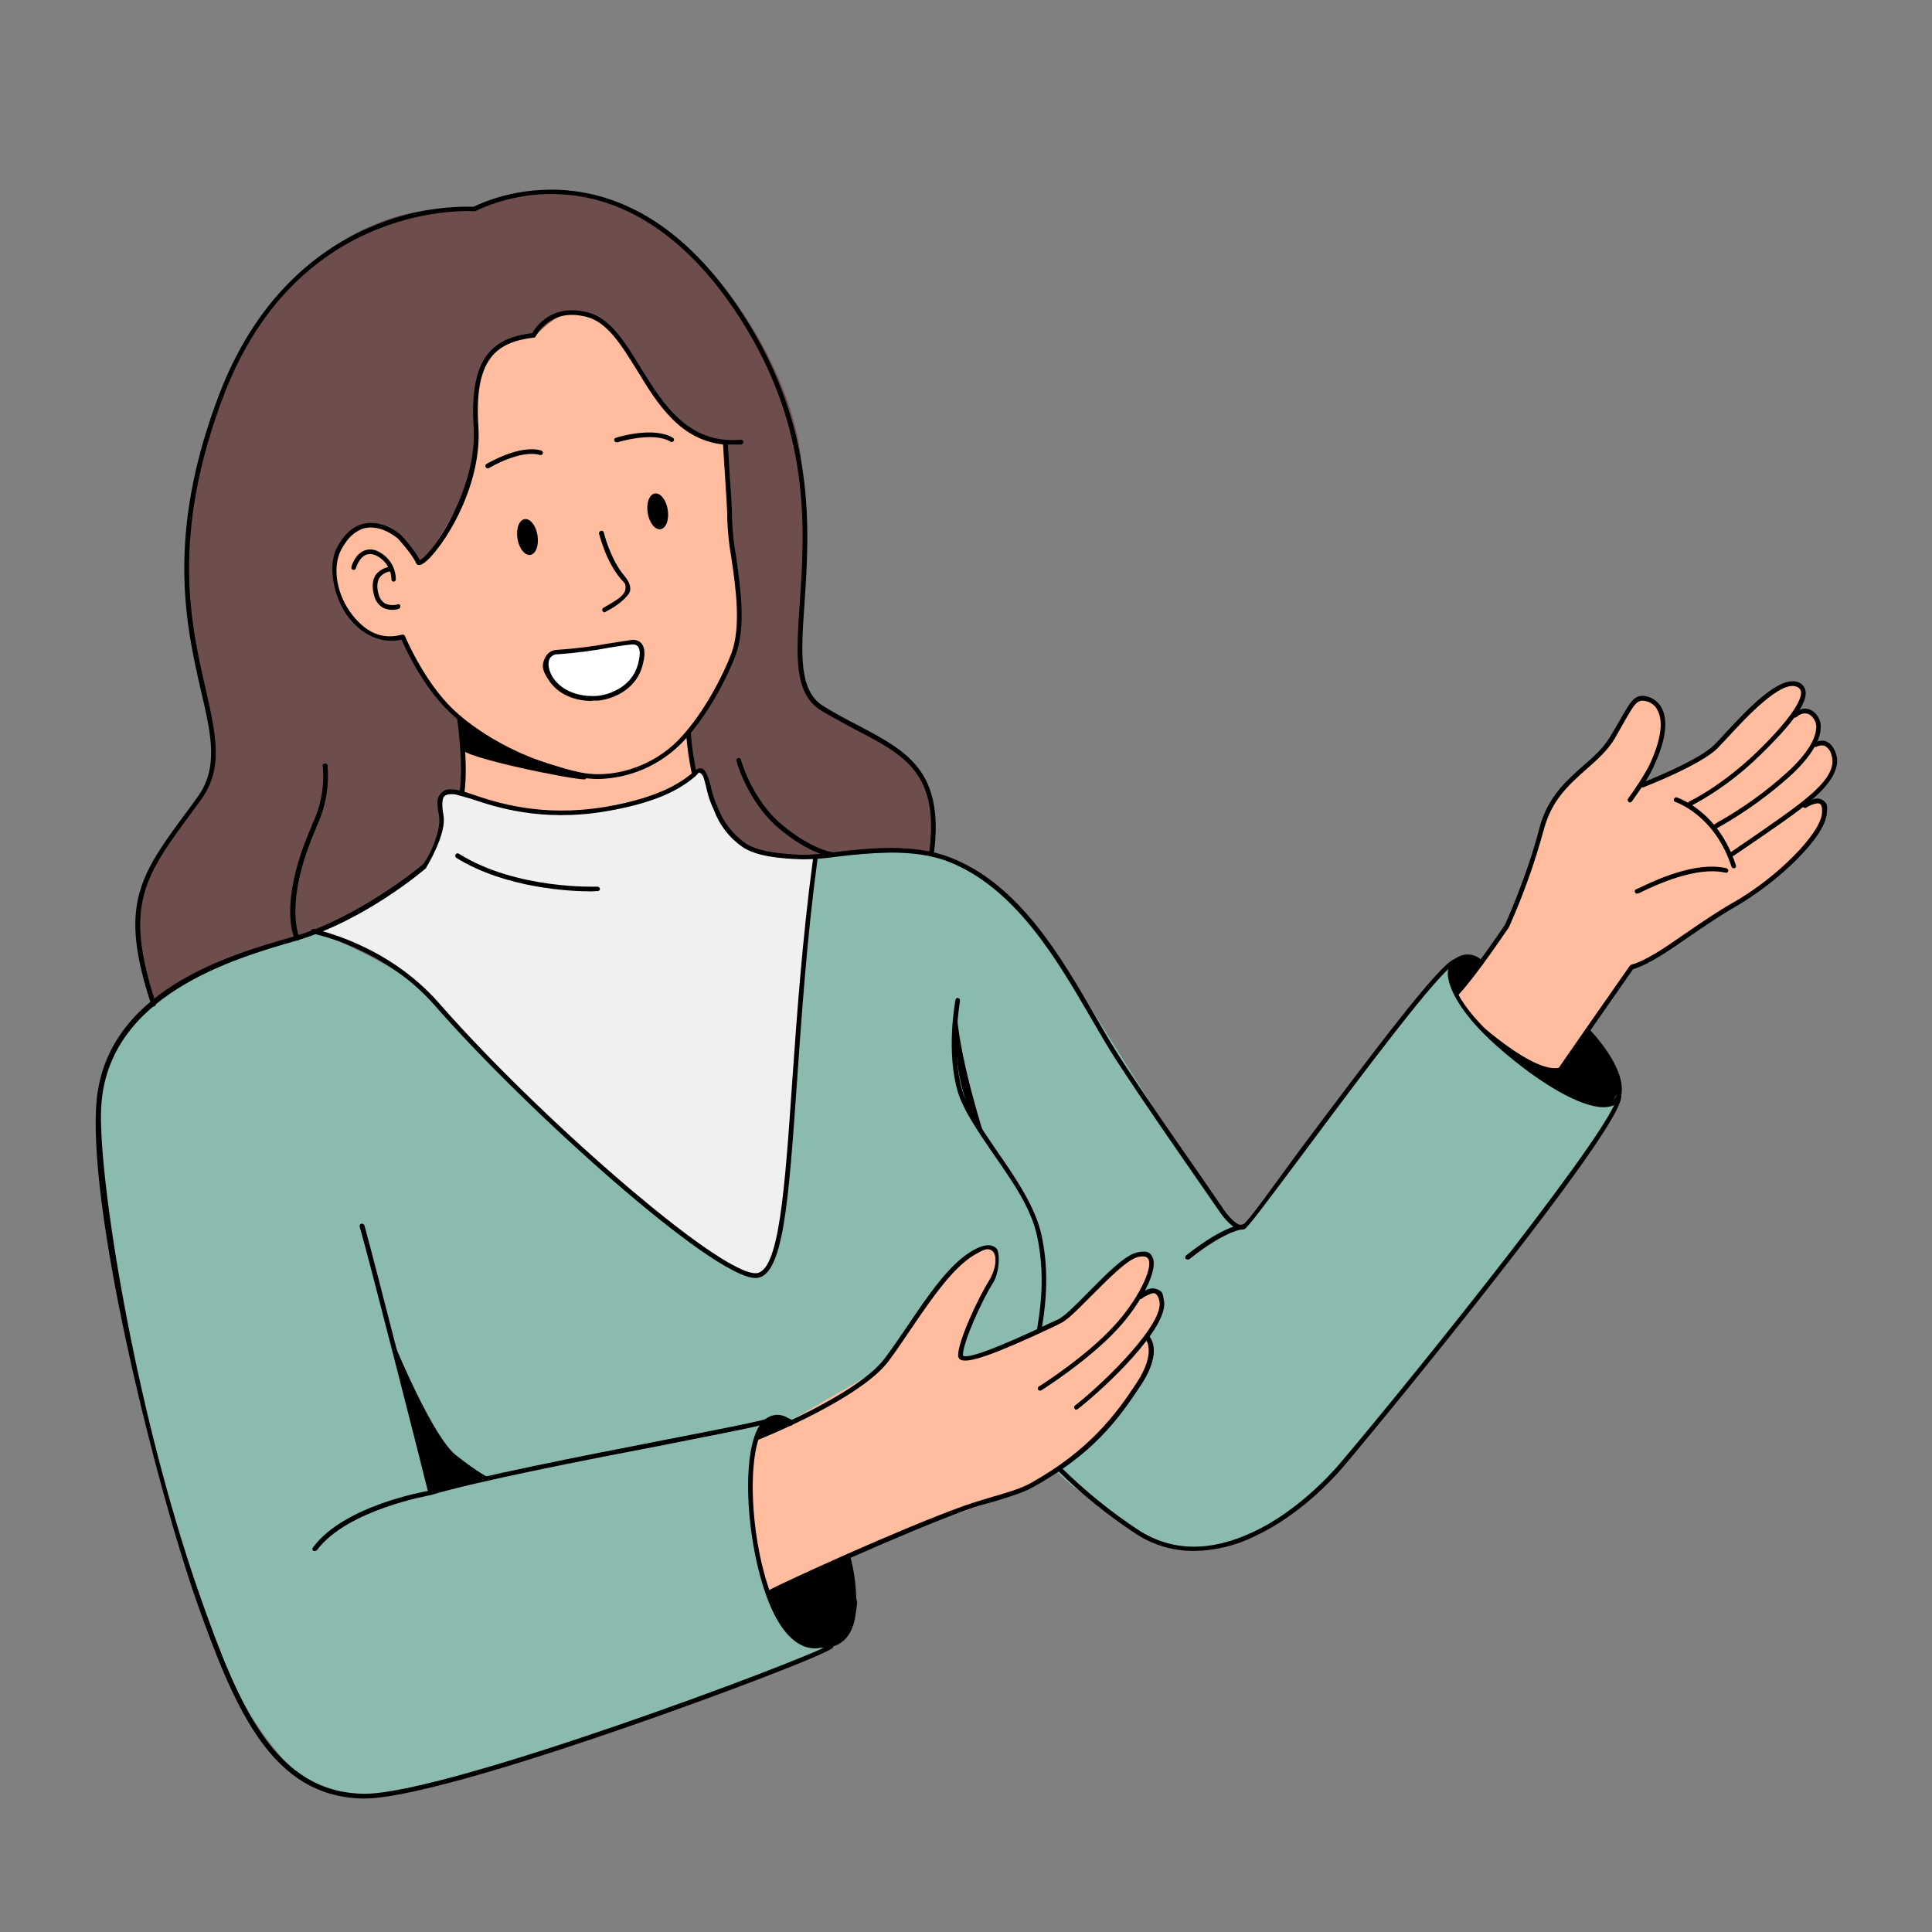<svg xmlns="http://www.w3.org/2000/svg" xmlns:xlink="http://www.w3.org/1999/xlink" width="1080" zoomAndPan="magnify" viewBox="0 0 810 810" height="1080" preserveAspectRatio="xMidYMid meet" version="1.0"><rect x="0" y="0" width="810" height="810" fill="#808080" stroke="none"/><defs><clipPath id="f473495ff2"><path d="M 40 322 L 611 322 L 611 754.426 L 40 754.426 Z M 40 322 " clip-rule="nonzero"/></clipPath></defs><path fill="#6d4e4d" d="M 64.266 421.359 C 64.266 421.359 54.816 395.145 58.145 377.047 C 59.207 371.191 63.867 361.613 67.992 355.488 C 84.496 331.938 95.41 333 84.098 282.699 C 72.785 232.398 82.633 179.035 100.469 149.094 C 106.859 138.449 115.109 125.141 125.758 114.895 C 144.926 96.531 170.883 84.422 199.633 88.281 C 199.633 88.281 234.105 70.316 269.246 89.609 C 304.387 108.906 337.66 164.531 336.328 202.988 C 335.797 216.297 337.527 227.875 336.996 240.383 C 336.062 264.336 333.535 286.293 339.656 291.883 C 348.977 300.531 378.523 310.379 387.84 327.68 C 397.16 344.977 387.973 367.602 387.973 367.602 C 387.973 367.602 139.203 553.371 64.266 421.359 Z M 64.266 421.359 " fill-opacity="1" fill-rule="nonzero"/><path fill="#8bbaaf" d="M 131.352 390.355 L 84.23 407.922 C 84.23 407.922 39.773 427.215 40.84 469.668 C 41.902 512.117 63.867 602.473 63.867 602.473 C 63.867 602.473 85.297 689.902 106.191 720.91 C 127.09 751.914 137.34 754.176 161.43 752.047 C 185.523 749.918 337.793 698.953 350.039 689.902 C 347.91 687.641 340.457 607.797 340.457 607.797 L 424.047 591.297 C 424.047 591.297 439.086 616.445 452.398 624.961 C 465.707 633.48 477.152 644.789 493.125 647.984 C 509.098 651.18 535.984 644.258 560.742 616.977 C 585.5 589.699 646.996 508.789 646.996 508.789 C 646.996 508.789 675.348 471.262 678.141 461.551 C 678.141 461.551 660.438 467.406 635.68 443.316 C 610.922 419.23 606.797 416.57 607.863 403.129 L 521.078 514.645 C 521.078 514.645 517.883 514.645 512.961 509.324 C 508.035 504 442.812 399.402 442.812 399.402 C 442.812 399.402 417.125 362.941 385.977 356.555 L 341.52 359.215 C 341.52 359.215 333.137 454.762 332.871 467.27 C 332.602 479.781 326.215 524.227 323.684 528.484 C 321.156 532.742 321.555 541.66 299.727 527.02 C 277.898 512.383 194.043 434.934 180.199 418.832 C 166.355 402.73 131.352 390.355 131.352 390.355 Z M 131.352 390.355 " fill-opacity="1" fill-rule="nonzero"/><path fill="#ffbc9f" d="M 194.309 302.527 L 194.309 332.734 C 194.309 332.734 215.871 340.852 235.969 341.25 C 256.07 341.652 282.289 332.336 290.543 325.016 L 288.145 307.051 C 288.145 307.051 306.117 285.762 308.777 269.656 C 311.441 253.555 307.047 228.539 306.117 225.742 C 305.184 222.949 303.055 185.289 303.055 185.289 C 303.055 185.289 287.48 184.359 275.902 166.66 C 264.32 148.961 248.746 114.363 224.789 140.445 C 224.789 140.445 204.023 139.246 200.695 160.273 C 197.371 181.297 204.023 188.352 192.445 210.84 C 180.863 233.328 175.672 235.723 175.672 235.723 C 175.672 235.723 162.895 215.762 152.512 221.219 C 142.133 226.676 138.805 232.797 141.598 248.367 C 144.395 263.938 161.965 270.191 169.02 266.598 C 169.02 266.598 178.07 290.684 194.309 302.527 Z M 194.309 302.527 " fill-opacity="1" fill-rule="nonzero"/><path fill="#000000" d="M 322.09 668.078 C 322.09 668.078 329.41 690.035 344.051 690.301 C 358.691 690.566 359.355 671.805 359.355 671.805 L 355.496 652.242 Z M 322.09 668.078 " fill-opacity="1" fill-rule="nonzero"/><path fill="#ffbc9f" d="M 322.09 668.078 L 389.703 638.402 C 389.703 638.402 422.848 627.625 429.902 623.766 C 436.957 619.906 452.262 610.457 459.051 602.871 C 465.84 595.289 481.281 577.59 482.078 570.801 C 482.879 564.016 481.016 559.359 481.016 560.156 C 481.016 560.953 486.473 554.699 487.535 549.379 C 488.602 544.055 486.473 541.395 483.809 541.395 C 481.148 541.395 478.086 542.59 477.82 543.391 C 477.555 544.188 484.875 532.742 483.41 529.285 C 481.945 525.824 477.289 523.828 468.504 531.145 C 459.719 538.465 446.539 554.168 443.211 554.434 C 439.887 554.699 413.664 568.141 408.207 568.938 C 402.75 569.738 400.887 570.535 402.75 564.016 C 404.613 557.496 416.59 537.402 417.125 530.613 C 417.656 523.828 414.996 520.234 408.738 524.094 C 402.484 527.953 388.641 547.914 382.648 554.699 C 376.66 561.488 369.074 574.262 367.742 574.66 C 366.41 575.059 317.164 603.938 317.164 603.938 C 317.164 603.938 308.777 631.617 322.09 668.078 Z M 322.09 668.078 " fill-opacity="1" fill-rule="nonzero"/><path fill="#f0f0f0" d="M 185.789 344.312 C 185.789 344.312 181.133 361.211 177.535 364.406 C 166.355 373.855 133.348 390.887 133.348 390.887 C 133.348 390.887 152.512 394.879 174.211 412.18 C 186.32 422.027 210.812 451.035 233.84 473.258 C 251.676 490.559 270.309 503.066 270.445 503.602 C 270.578 504.133 300.656 531.547 310.906 534.074 C 321.156 536.602 324.352 532.742 326.746 520.367 C 329.141 507.992 335.93 420.961 335.93 420.961 L 341.52 359.215 C 341.52 359.215 310.906 364.672 300.656 340.586 C 300.656 340.586 296.93 327.812 294.801 325.414 C 292.672 323.02 291.738 322.887 290.543 325.016 C 289.344 327.145 278.961 333.531 267.648 335.395 C 256.336 337.258 242.359 342.98 215.34 338.457 C 188.32 333.934 185.789 328.742 184.457 335.129 C 183.129 341.516 185.789 344.312 185.789 344.312 Z M 185.789 344.312 " fill-opacity="1" fill-rule="nonzero"/><path fill="#000000" d="M 610.789 416.703 L 620.906 404.062 C 620.906 404.062 616.246 398.871 611.988 402.066 C 607.73 405.258 607.062 410.848 610.789 416.703 Z M 610.789 416.703 " fill-opacity="1" fill-rule="nonzero"/><path fill="#000000" d="M 665.629 432.805 C 665.629 432.805 680.938 448.906 678.539 456.625 C 676.145 464.344 673.215 463.547 667.625 462.48 C 662.035 461.418 649.391 453.566 649.391 453.566 Z M 665.629 432.805 " fill-opacity="1" fill-rule="nonzero"/><path fill="#ffbc9f" d="M 652.051 451.836 L 683.996 406.59 C 683.996 406.59 705.695 392.75 712.613 388.625 C 719.535 384.5 733.379 375.316 737.637 372.523 C 741.898 369.73 757.871 354.957 761.199 349.234 C 764.527 343.512 766.656 339.52 764.391 337.523 C 762.129 335.527 760.266 334.73 757.203 336.195 C 757.203 336.195 765.059 330.074 766.789 325.414 C 768.52 320.758 769.848 318.23 767.453 314.504 C 765.059 310.777 760.664 312.773 760.664 312.773 C 760.664 312.773 764.391 305.988 762.262 302.262 C 762.039 301.84 761.773 301.441 761.473 301.07 C 761.172 300.699 760.84 300.359 760.473 300.051 C 760.105 299.746 759.711 299.477 759.293 299.242 C 758.875 299.012 758.438 298.824 757.984 298.676 C 757.527 298.527 757.062 298.426 756.59 298.367 C 756.113 298.309 755.637 298.297 755.16 298.328 C 754.684 298.363 754.215 298.441 753.75 298.566 C 753.289 298.691 752.844 298.855 752.414 299.066 C 752.414 299.066 757.473 292.945 755.34 289.086 C 753.211 285.227 744.16 289.086 744.16 289.086 C 744.16 289.086 733.777 298.004 727.258 304.258 C 723.449 307.883 719.902 311.738 716.609 315.836 L 687.859 329.676 C 687.859 329.676 697.84 313.172 697.707 306.387 C 697.574 299.598 695.047 290.152 686.395 294.543 C 677.742 298.934 682.668 302.793 673.48 312.375 C 664.297 321.957 655.914 329.676 651.785 336.461 C 647.66 343.246 642.07 364.672 637.945 373.988 C 633.816 383.301 630.758 389.691 630.758 389.691 L 610.789 416.703 C 610.789 416.703 625.434 442.254 652.051 451.836 Z M 652.051 451.836 " fill-opacity="1" fill-rule="nonzero"/><path fill="#000000" d="M 124.562 394.348 C 124.148 394.352 123.836 394.172 123.629 393.816 C 123.363 393.281 116.309 379.043 130.684 346.309 L 130.684 346.043 C 132.566 342.25 133.902 338.277 134.691 334.117 C 135.484 329.961 135.699 325.773 135.344 321.555 C 135.273 321.398 135.242 321.23 135.254 321.059 C 135.266 320.887 135.316 320.723 135.406 320.574 C 135.496 320.426 135.617 320.309 135.762 320.219 C 135.91 320.125 136.074 320.074 136.246 320.062 C 136.418 320.051 136.586 320.082 136.746 320.152 C 136.902 320.223 137.039 320.324 137.148 320.461 C 137.254 320.594 137.328 320.746 137.359 320.918 C 137.395 321.09 137.387 321.258 137.34 321.422 C 137.684 325.797 137.449 330.141 136.637 334.453 C 135.824 338.762 134.461 342.891 132.547 346.84 L 132.547 347.105 C 118.707 378.91 125.492 392.75 125.492 392.883 C 125.562 392.996 125.605 393.117 125.625 393.25 C 125.641 393.383 125.629 393.512 125.59 393.637 C 125.555 393.766 125.492 393.879 125.406 393.98 C 125.316 394.078 125.215 394.156 125.094 394.215 Z M 124.562 394.348 " fill-opacity="1" fill-rule="nonzero"/><path fill="#000000" d="M 348.574 359.215 L 348.441 359.215 C 348.043 359.082 339.258 358.02 326.48 347.238 C 313.703 336.461 308.91 319.828 308.777 319.027 C 308.738 318.906 308.723 318.777 308.734 318.648 C 308.746 318.52 308.785 318.398 308.848 318.285 C 308.91 318.168 308.996 318.074 309.098 317.996 C 309.203 317.914 309.316 317.859 309.441 317.832 C 309.566 317.789 309.691 317.777 309.824 317.789 C 309.953 317.801 310.074 317.836 310.188 317.902 C 310.301 317.965 310.398 318.047 310.477 318.152 C 310.555 318.254 310.609 318.371 310.641 318.496 C 310.641 318.762 315.301 335.262 327.68 345.645 C 340.059 356.023 348.574 357.219 348.707 357.219 C 348.844 357.219 349.641 357.754 349.508 358.285 C 349.477 358.527 349.375 358.738 349.203 358.91 C 349.027 359.086 348.82 359.188 348.574 359.215 Z M 348.574 359.215 " fill-opacity="1" fill-rule="nonzero"/><path fill="#000000" d="M 250.746 326.613 C 247.832 326.574 244.949 326.262 242.094 325.684 C 211.211 318.895 193.242 303.191 188.453 298.535 C 177.402 288.023 169.949 271.922 168.352 268.195 C 160.234 269.926 152.246 266.598 146.258 259.012 C 140.27 251.426 137.074 237.855 141.199 229.734 C 144.262 223.883 148.121 220.422 152.914 219.488 C 160.766 217.895 167.82 224.016 168.086 224.281 C 168.352 224.547 173.941 230.535 175.941 234.793 C 176.473 234.66 177.535 233.996 179.402 231.867 C 186.32 224.148 200.031 201.125 198.566 178.902 C 196.703 149.227 207.086 141.641 223.191 139.645 C 224.523 137.25 231.18 127.004 246.484 130.996 C 255.934 133.391 262.059 143.504 268.582 154.152 C 277.898 169.188 288.414 186.355 310.641 184.359 C 310.91 184.355 311.148 184.445 311.352 184.621 C 311.555 184.801 311.672 185.023 311.707 185.289 C 311.707 185.559 311.621 185.797 311.441 186 C 311.266 186.203 311.043 186.32 310.773 186.355 L 305.184 186.355 C 305.449 190.746 305.715 195.535 305.98 200.195 C 306.516 206.848 306.914 213.234 306.914 217.625 C 307.121 222.988 307.695 228.312 308.645 233.594 C 310.508 246.637 312.77 262.738 308.512 274.449 C 305.449 282.699 297.199 299.734 286.016 311.309 C 283.715 313.672 281.207 315.785 278.496 317.656 C 275.781 319.531 272.91 321.121 269.887 322.434 C 266.863 323.746 263.742 324.754 260.52 325.457 C 257.297 326.16 254.039 326.547 250.746 326.613 Z M 168.887 266.066 C 169.094 266.074 169.281 266.141 169.449 266.262 C 169.617 266.383 169.738 266.539 169.816 266.73 C 169.816 266.863 177.672 285.492 189.781 297.203 C 194.441 301.73 212.145 317.031 242.625 323.688 C 256.734 326.879 273.637 321.422 284.551 310.113 C 295.469 298.801 303.586 282.035 306.648 273.918 C 310.773 262.605 308.512 246.77 306.648 233.996 C 305.691 228.625 305.113 223.211 304.918 217.758 C 304.918 213.367 304.52 207.113 304.117 200.461 C 303.719 193.805 303.453 190.879 303.188 186.355 C 284.82 184.359 275.367 168.922 266.984 155.082 C 260.594 144.836 254.738 135.121 245.953 132.859 C 230.512 128.867 224.922 140.445 224.656 140.977 C 224.523 141.27 224.305 141.445 223.992 141.508 C 208.152 143.371 198.699 150.293 200.562 178.77 C 202.426 207.246 181.531 235.457 176.34 236.789 C 176.145 236.875 175.945 236.914 175.734 236.914 C 175.523 236.91 175.32 236.867 175.129 236.777 C 174.938 236.688 174.773 236.562 174.637 236.402 C 174.5 236.242 174.402 236.059 174.344 235.859 C 172.48 231.867 166.754 225.742 166.754 225.742 C 166.754 225.742 160.234 220.023 153.312 221.352 C 149.188 222.152 145.727 225.344 142.93 230.668 C 139.203 238.121 141.199 249.562 147.723 257.816 C 154.242 266.066 161.031 268.062 168.617 266.066 Z M 168.887 266.066 " fill-opacity="1" fill-rule="nonzero"/><path fill="#000000" d="M 165.023 243.844 C 164.891 243.844 164.758 243.816 164.637 243.762 C 164.512 243.707 164.402 243.625 164.316 243.523 C 164.227 243.422 164.16 243.305 164.121 243.176 C 164.082 243.043 164.074 242.91 164.094 242.777 C 164.07 241.742 163.906 240.727 163.602 239.738 C 163.293 238.746 162.859 237.816 162.297 236.949 C 161.73 236.078 161.059 235.301 160.281 234.621 C 159.5 233.938 158.641 233.375 157.703 232.93 C 157.027 232.562 156.305 232.355 155.539 232.309 C 154.77 232.262 154.027 232.379 153.312 232.664 C 150.383 233.996 149.188 238.254 149.188 238.254 C 149.113 238.512 148.957 238.703 148.727 238.832 C 148.492 238.965 148.246 238.992 147.988 238.918 C 147.73 238.844 147.535 238.691 147.406 238.457 C 147.277 238.223 147.25 237.977 147.324 237.719 C 147.324 237.453 148.785 232.531 152.512 230.934 C 153.477 230.512 154.488 230.324 155.539 230.371 C 156.59 230.418 157.578 230.695 158.504 231.199 C 159.613 231.727 160.629 232.395 161.547 233.207 C 162.469 234.02 163.258 234.945 163.918 235.98 C 164.578 237.016 165.082 238.125 165.426 239.301 C 165.773 240.48 165.949 241.684 165.957 242.91 C 165.957 243.168 165.867 243.387 165.684 243.57 C 165.504 243.75 165.281 243.844 165.023 243.844 Z M 165.023 243.844 " fill-opacity="1" fill-rule="nonzero"/><path fill="#000000" d="M 164.359 255.684 C 163 255.68 161.715 255.367 160.5 254.754 C 159.594 254.207 158.828 253.508 158.207 252.656 C 157.582 251.801 157.148 250.859 156.906 249.832 C 155.84 246.105 156.105 243.176 157.57 240.914 C 158.312 240.023 159.191 239.293 160.199 238.719 C 161.207 238.148 162.281 237.77 163.43 237.586 C 163.586 237.516 163.754 237.488 163.926 237.5 C 164.102 237.512 164.262 237.562 164.41 237.652 C 164.559 237.742 164.676 237.859 164.77 238.008 C 164.859 238.156 164.91 238.316 164.922 238.492 C 164.934 238.664 164.902 238.828 164.832 238.988 C 164.762 239.148 164.66 239.281 164.527 239.391 C 164.391 239.5 164.238 239.57 164.066 239.605 C 163.898 239.641 163.727 239.633 163.562 239.582 C 162.691 239.699 161.875 239.977 161.113 240.414 C 160.355 240.852 159.707 241.418 159.168 242.113 C 158.105 243.707 157.836 246.238 158.77 249.297 C 158.961 250.066 159.289 250.77 159.746 251.414 C 160.207 252.055 160.77 252.594 161.43 253.023 C 163.117 253.742 164.848 253.875 166.621 253.422 C 166.734 253.355 166.855 253.316 166.984 253.309 C 167.117 253.301 167.242 253.324 167.359 253.375 C 167.48 253.43 167.582 253.508 167.66 253.609 C 167.742 253.711 167.797 253.828 167.82 253.957 C 167.879 254.227 167.844 254.488 167.719 254.738 C 167.594 254.984 167.406 255.168 167.156 255.285 C 166.242 255.555 165.312 255.688 164.359 255.684 Z M 164.359 255.684 " fill-opacity="1" fill-rule="nonzero"/><path fill="#000000" d="M 193.777 333.133 L 193.645 333.133 C 193.375 333.102 193.152 332.98 192.973 332.777 C 192.797 332.574 192.707 332.34 192.711 332.07 C 194.441 319.559 191.645 301.328 191.645 301.195 C 191.605 300.922 191.66 300.672 191.812 300.441 C 191.965 300.211 192.176 300.066 192.445 300 C 192.578 299.98 192.711 299.988 192.844 300.027 C 192.973 300.066 193.09 300.129 193.191 300.219 C 193.293 300.309 193.371 300.418 193.43 300.539 C 193.484 300.664 193.512 300.793 193.508 300.93 C 193.645 301.594 196.438 319.559 194.707 332.336 C 194.555 332.785 194.246 333.055 193.777 333.133 Z M 193.777 333.133 " fill-opacity="1" fill-rule="nonzero"/><path fill="#000000" d="M 291.074 325.016 C 290.832 325.004 290.613 324.926 290.422 324.777 C 290.227 324.633 290.09 324.445 290.012 324.219 C 288.855 318.59 288.055 312.914 287.613 307.184 C 287.676 306.969 287.793 306.793 287.969 306.652 C 288.145 306.512 288.344 306.434 288.566 306.418 C 288.789 306.406 288.996 306.457 289.188 306.57 C 289.379 306.688 289.52 306.848 289.609 307.051 C 289.996 312.699 290.797 318.289 292.008 323.82 C 292.141 324.219 291.742 324.75 291.207 324.883 Z M 291.074 325.016 " fill-opacity="1" fill-rule="nonzero"/><path fill="#000000" d="M 500.582 650.246 C 496.258 650.266 492.02 649.664 487.875 648.441 C 483.727 647.219 479.844 645.426 476.223 643.062 C 464.5 635.332 453.629 626.551 443.613 616.711 C 443.418 616.508 443.32 616.262 443.32 615.98 C 443.32 615.699 443.418 615.453 443.613 615.25 C 443.793 615.062 444.016 614.969 444.277 614.969 C 444.539 614.969 444.762 615.062 444.941 615.25 C 454.863 625.051 465.645 633.789 477.289 641.465 C 491.262 650.512 507.367 650.777 525.473 642.262 C 543.574 633.746 557.281 618.707 561.008 614.449 C 592.688 577.191 681.867 466.074 677.742 459.152 C 677.578 458.953 677.508 458.723 677.531 458.461 C 677.559 458.203 677.672 457.988 677.875 457.824 C 678.078 457.656 678.309 457.59 678.566 457.613 C 678.828 457.641 679.039 457.754 679.207 457.957 C 680.535 459.688 683.598 463.68 628.758 533.809 C 601.738 568.539 570.859 605.934 562.473 615.781 C 558.746 620.039 545.172 635.078 526.27 643.992 C 522.277 645.984 518.113 647.504 513.777 648.562 C 509.441 649.617 505.043 650.18 500.582 650.246 Z M 500.582 650.246 " fill-opacity="1" fill-rule="nonzero"/><g clip-path="url(#f473495ff2)"><path fill="#000000" d="M 152.781 754.043 L 152.246 754.043 C 114.18 753.379 98.605 717.449 82.102 670.473 C 66.527 626.027 37.512 512.781 40.309 463.945 C 43.102 415.105 97.141 400.07 123.23 392.617 C 149.32 385.164 175.273 364.141 177.137 362.543 C 179 360.945 185.258 348.703 184.059 342.051 C 182.859 335.395 183.395 334.199 184.992 332.469 C 186.59 330.738 188.32 330.738 191.512 331.137 C 193.68 331.629 195.812 332.25 197.902 333 C 208.02 336.461 226.918 342.715 253.539 338.324 C 277.898 334.199 286.281 327.277 290.41 323.953 C 292.141 322.488 293.07 321.691 294.402 322.223 C 295.734 322.754 296.93 325.547 297.863 329.141 C 298.543 332.504 299.609 335.742 301.059 338.855 C 302.172 341.73 303.668 344.391 305.551 346.836 C 307.43 349.281 309.613 351.41 312.105 353.227 C 317.562 357.219 327.68 358.02 336.863 358.418 C 341.328 358.32 345.762 357.918 350.172 357.219 C 364.016 355.625 382.918 353.492 398.355 359.48 C 427.238 370.66 444.809 401.133 459.051 425.754 C 462.777 432.273 466.504 438.527 469.965 443.984 C 481.414 461.551 494.059 479.648 503.242 492.82 L 513.094 507.191 C 514.824 509.723 518.949 514.512 521.078 513.449 C 523.207 512.383 533.457 497.746 545.035 482.043 C 576.715 439.727 603.336 404.461 609.594 402.199 C 609.715 402.133 609.844 402.094 609.984 402.086 C 610.121 402.078 610.254 402.102 610.383 402.152 C 610.512 402.203 610.625 402.281 610.719 402.383 C 610.812 402.484 610.883 402.598 610.922 402.73 C 610.98 403.004 610.945 403.262 610.824 403.512 C 610.699 403.762 610.512 403.945 610.258 404.062 C 604.004 406.191 569.527 452.5 546.633 483.238 C 529.332 506.395 523.207 514.512 521.879 515.176 C 517.75 517.309 512.16 509.188 511.496 508.258 L 501.645 494.02 C 492.461 480.711 479.816 462.613 468.371 445.047 C 464.777 439.594 461.18 433.336 457.32 426.684 C 443.211 402.465 425.777 372.258 397.559 361.211 C 382.648 355.488 364.016 357.621 350.438 359.215 C 345.895 359.887 341.324 360.242 336.73 360.281 C 327.277 360.016 316.766 359.082 310.906 354.824 C 308.262 352.934 305.949 350.695 303.977 348.109 C 302.004 345.523 300.453 342.707 299.328 339.656 C 297.797 336.469 296.688 333.141 296 329.676 C 295.336 327.012 294.668 324.352 293.738 323.953 C 292.805 323.551 292.406 324.75 291.605 325.414 C 287.348 328.875 278.695 336.062 253.805 340.188 C 226.785 344.711 207.617 338.324 197.371 334.863 L 191.246 333.133 C 188.852 332.734 187.254 333 186.32 333.801 C 185.391 334.598 185.125 337.391 185.922 341.785 C 187.387 349.367 179.133 363.074 178.734 363.609 L 178.734 363.875 C 178.469 364.141 153.18 385.965 123.895 394.48 C 98.34 401.801 44.965 417.234 42.438 464.078 C 40.84 490.426 55.613 588.766 84.098 669.809 C 100.336 715.984 115.645 751.383 152.379 752.047 L 152.914 752.047 C 187.652 752.047 336.863 696.023 347.113 689.902 C 347.262 689.449 347.574 689.184 348.043 689.105 C 348.543 689.055 348.941 689.234 349.242 689.637 C 349.379 689.992 349.379 690.348 349.242 690.699 C 347.91 693.098 300.926 710.93 263.258 723.969 C 230.645 735.281 173.41 754.043 152.781 754.043 Z M 348.043 691.102 Z M 348.043 691.102 " fill-opacity="1" fill-rule="nonzero"/></g><path fill="#000000" d="M 132.016 650.246 L 131.352 650.246 C 131.137 650.059 131.016 649.824 130.988 649.543 C 130.965 649.258 131.039 649.004 131.219 648.781 C 144.262 631.086 178.602 625.23 180.066 624.961 C 198.965 619.242 244.621 610.324 278.031 603.805 C 299.195 599.68 319.16 595.82 321.156 594.887 C 321.457 594.586 321.812 594.496 322.223 594.621 C 322.348 594.652 322.461 594.707 322.566 594.785 C 322.668 594.863 322.754 594.961 322.816 595.074 C 322.879 595.188 322.918 595.312 322.93 595.441 C 322.941 595.57 322.926 595.695 322.887 595.82 C 322.488 597.016 321.023 597.418 278.43 605.801 C 245.02 612.188 199.5 621.105 180.598 626.824 C 180.066 626.957 145.457 632.945 132.812 649.98 C 132.582 650.168 132.316 650.258 132.016 650.246 Z M 132.016 650.246 " fill-opacity="1" fill-rule="nonzero"/><path fill="#000000" d="M 180.332 625.496 C 180.082 625.504 179.859 625.434 179.66 625.281 C 179.461 625.133 179.328 624.938 179.266 624.695 C 179.133 623.766 155.043 528.883 150.781 514.246 C 150.734 513.992 150.773 513.754 150.898 513.527 C 151.023 513.301 151.207 513.141 151.449 513.047 C 151.723 512.992 151.98 513.023 152.23 513.148 C 152.48 513.273 152.66 513.461 152.781 513.715 C 156.906 528.484 180.996 623.234 181.266 624.297 C 181.531 625.363 180.996 625.23 180.465 625.363 Z M 180.332 625.496 " fill-opacity="1" fill-rule="nonzero"/><path fill="#000000" d="M 341.652 691.102 C 339.797 691.07 338.023 690.668 336.328 689.902 C 330.34 687.109 325.281 680.055 321.289 669.012 C 312.105 643.727 310.242 602.473 321.023 594.887 C 321.434 594.566 321.875 594.289 322.34 594.051 C 322.805 593.816 323.289 593.629 323.793 593.488 C 324.297 593.348 324.809 593.258 325.328 593.215 C 325.848 593.176 326.371 593.188 326.887 593.25 C 327.406 593.309 327.914 593.422 328.41 593.582 C 328.906 593.746 329.383 593.953 329.84 594.207 C 330.297 594.461 330.723 594.758 331.121 595.098 C 331.52 595.438 331.879 595.809 332.203 596.219 C 332.34 596.43 332.398 596.66 332.371 596.906 C 332.348 597.156 332.246 597.371 332.07 597.551 C 331.848 597.727 331.594 597.801 331.312 597.777 C 331.027 597.75 330.793 597.629 330.605 597.418 C 330.355 597.121 330.078 596.848 329.777 596.602 C 329.477 596.359 329.152 596.145 328.809 595.961 C 328.465 595.777 328.109 595.629 327.738 595.516 C 327.367 595.398 326.988 595.32 326.602 595.277 C 326.215 595.234 325.824 595.227 325.438 595.258 C 325.051 595.289 324.668 595.355 324.293 595.461 C 323.918 595.562 323.559 595.703 323.207 595.875 C 322.859 596.047 322.531 596.25 322.223 596.484 C 313.035 602.871 313.438 641.863 323.152 668.344 C 331.938 692.695 343.52 688.973 343.652 688.836 L 344.184 688.836 C 345.652 688.992 347.094 688.848 348.504 688.406 C 349.914 687.969 351.18 687.27 352.301 686.309 C 355.629 683.383 357.227 678.059 356.961 670.605 C 356.887 664.797 356.133 659.074 354.699 653.441 C 354.625 653.184 354.652 652.938 354.781 652.703 C 354.914 652.469 355.105 652.316 355.363 652.242 C 355.621 652.168 355.867 652.199 356.102 652.328 C 356.336 652.457 356.488 652.652 356.562 652.906 C 358.094 658.664 358.895 664.52 358.957 670.473 C 359.223 678.59 357.492 684.445 353.633 687.906 C 352.297 689.02 350.801 689.828 349.137 690.336 C 347.477 690.844 345.777 691.012 344.051 690.832 C 343.266 691.039 342.465 691.129 341.652 691.102 Z M 341.652 691.102 " fill-opacity="1" fill-rule="nonzero"/><path fill="#000000" d="M 316.766 535.805 C 298.793 535.805 219.996 464.742 182.594 421.895 C 161.164 397.141 131.352 391.418 130.949 391.418 C 130.746 391.309 130.594 391.148 130.492 390.938 C 130.395 390.723 130.367 390.504 130.414 390.273 C 130.457 390.043 130.566 389.852 130.742 389.695 C 130.914 389.539 131.117 389.445 131.352 389.422 C 131.617 389.559 162.098 395.41 184.059 420.562 C 223.992 466.34 300.656 533.809 316.766 533.809 C 326.613 533.809 329.008 498.809 332.07 454.496 C 334.066 426.152 336.328 393.949 340.855 360.148 C 340.848 360.016 340.871 359.887 340.93 359.766 C 340.984 359.645 341.066 359.543 341.172 359.461 C 341.281 359.383 341.402 359.332 341.531 359.312 C 341.664 359.293 341.793 359.305 341.922 359.348 C 342.453 359.48 342.852 359.883 342.719 360.414 C 338.195 394.082 336.062 426.285 334.066 454.629 C 330.605 503.469 328.477 535.805 316.766 535.805 Z M 316.766 535.805 " fill-opacity="1" fill-rule="nonzero"/><path fill="#000000" d="M 247.949 373.723 C 239.43 373.723 212.012 372.523 191.246 359.617 C 191.047 359.453 190.926 359.25 190.875 358.996 C 190.824 358.746 190.859 358.508 190.98 358.285 C 191.035 358.164 191.113 358.062 191.215 357.973 C 191.316 357.887 191.43 357.824 191.559 357.789 C 191.684 357.75 191.812 357.738 191.945 357.754 C 192.078 357.773 192.199 357.816 192.312 357.887 C 216.402 373.055 250.078 371.727 250.477 371.727 C 250.879 371.727 251.41 371.992 251.543 372.656 C 251.543 372.914 251.453 373.133 251.27 373.316 C 251.09 373.496 250.867 373.59 250.609 373.59 Z M 247.949 373.723 " fill-opacity="1" fill-rule="nonzero"/><path fill="#000000" d="M 497.918 528.086 L 497.121 527.82 C 496.973 527.59 496.91 527.336 496.934 527.066 C 496.961 526.793 497.066 526.555 497.254 526.355 C 513.758 513.316 521.078 513.316 521.477 513.316 C 521.746 513.348 521.969 513.469 522.145 513.668 C 522.324 513.871 522.41 514.109 522.41 514.379 C 522.41 514.637 522.316 514.855 522.137 515.039 C 521.953 515.219 521.734 515.312 521.477 515.312 C 521.344 515.312 514.289 515.445 498.582 527.953 Z M 497.918 528.086 " fill-opacity="1" fill-rule="nonzero"/><path fill="#000000" d="M 435.758 558.16 L 435.625 558.16 C 435.492 558.168 435.363 558.145 435.242 558.086 C 435.121 558.031 435.02 557.949 434.941 557.844 C 434.859 557.734 434.809 557.617 434.789 557.484 C 434.77 557.352 434.781 557.223 434.828 557.094 C 437.355 542.059 437.355 530.48 434.828 518.371 C 432.297 506.262 424.18 494.949 416.191 483.375 C 409.805 474.059 403.812 465.273 401.551 457.691 C 396.625 441.055 400.352 420.164 400.621 419.23 C 400.613 419.098 400.637 418.973 400.691 418.852 C 400.75 418.727 400.832 418.629 400.938 418.547 C 401.043 418.469 401.164 418.418 401.297 418.398 C 401.43 418.375 401.559 418.391 401.684 418.434 C 401.953 418.5 402.164 418.648 402.316 418.879 C 402.469 419.105 402.523 419.359 402.484 419.633 C 402.484 419.766 398.754 441.055 403.414 457.156 C 405.543 464.477 411.535 473.125 417.789 482.309 C 425.91 494.02 434.16 506.129 436.691 517.973 C 439.219 529.816 439.352 542.059 436.691 557.363 C 436.656 557.594 436.551 557.785 436.375 557.938 C 436.199 558.086 435.992 558.164 435.758 558.16 Z M 435.758 558.16 " fill-opacity="1" fill-rule="nonzero"/><path fill="#000000" d="M 323.418 668.211 C 323.062 668.168 322.797 667.992 322.621 667.68 C 322.551 667.566 322.508 667.445 322.492 667.312 C 322.473 667.18 322.484 667.051 322.523 666.926 C 322.559 666.797 322.621 666.684 322.711 666.582 C 322.797 666.484 322.898 666.406 323.02 666.348 C 328.742 663.289 377.059 641.066 404.078 631.352 C 408.207 629.887 412.332 628.688 416.324 627.492 C 422.316 625.762 428.172 624.031 432.164 621.77 C 456.523 608.195 467.836 593.023 476.488 579.852 C 485.141 566.676 480.215 561.355 480.215 561.355 C 480.027 561.152 479.922 560.918 479.898 560.645 C 479.871 560.371 479.934 560.121 480.082 559.891 C 480.289 559.695 480.531 559.598 480.812 559.598 C 481.098 559.598 481.34 559.695 481.547 559.891 C 481.812 560.156 488.07 566.012 478.219 580.914 C 468.371 595.82 457.988 609.66 433.098 623.5 C 428.836 625.895 422.98 627.625 416.859 629.488 C 412.863 630.551 408.871 631.75 404.746 633.215 C 378.391 642.793 329.543 665.152 323.953 668.078 Z M 323.418 668.211 " fill-opacity="1" fill-rule="nonzero"/><path fill="#000000" d="M 317.43 603.805 C 317.172 603.859 316.934 603.816 316.711 603.672 C 316.492 603.531 316.352 603.328 316.297 603.074 C 316.242 602.816 316.285 602.574 316.43 602.355 C 316.574 602.133 316.773 601.996 317.031 601.941 C 317.562 601.676 359.625 584.773 370.938 569.473 C 374.133 565.215 377.324 560.555 380.387 556.031 C 388.906 543.391 397.824 530.215 407.273 524.625 C 413.398 520.898 416.324 521.965 417.789 523.43 C 419.254 524.891 419.254 533.41 416.191 538.066 C 411.535 545.52 403.68 562.816 403.68 568.273 C 404.613 569.34 410.602 568.805 440.816 554.434 L 443.48 553.238 C 446.141 552.039 451.199 546.98 456.391 541.66 C 463.844 534.074 471.562 526.355 476.488 525.156 C 481.414 523.961 482.344 525.559 483.012 526.754 C 486.203 532.078 477.953 547.113 468.504 557.23 C 456.391 570.402 436.824 582.777 436.559 582.91 C 436.332 583.031 436.094 583.07 435.844 583.02 C 435.594 582.969 435.387 582.844 435.227 582.645 C 435.105 582.422 435.07 582.184 435.121 581.934 C 435.172 581.684 435.293 581.477 435.492 581.316 C 435.758 581.184 455.191 568.938 467.039 555.898 C 476.621 545.652 483.676 531.68 481.414 527.82 C 480.793 526.754 479.328 526.488 477.02 527.02 C 472.629 528.086 464.773 536.07 457.855 542.988 C 450.934 549.91 447.34 553.637 444.277 554.965 L 441.617 556.297 C 416.992 567.875 405.676 571.867 402.617 570.004 C 402.328 569.809 402.102 569.559 401.938 569.254 C 401.773 568.945 401.688 568.621 401.684 568.273 C 401.684 562.02 410.336 543.789 414.594 537 C 417.391 532.609 418.32 526.754 416.324 524.758 C 414.328 522.762 412.199 523.961 408.34 526.223 C 399.289 531.68 390.504 544.586 381.984 557.094 C 378.922 561.621 375.73 566.41 372.535 570.668 C 360.82 586.371 319.559 603.004 317.828 603.672 Z M 317.43 603.805 " fill-opacity="1" fill-rule="nonzero"/><path fill="#000000" d="M 451.199 591.027 C 450.883 591.055 450.66 590.922 450.535 590.629 C 450.453 590.535 450.395 590.426 450.355 590.305 C 450.316 590.184 450.305 590.062 450.316 589.938 C 450.332 589.812 450.367 589.691 450.426 589.582 C 450.488 589.473 450.566 589.379 450.668 589.301 C 464.508 578.387 488.336 554.434 486.07 545.387 C 485.672 543.523 484.875 542.457 483.941 542.191 C 483.012 541.926 479.551 543.656 478.75 544.453 C 478.543 544.59 478.312 544.648 478.062 544.621 C 477.812 544.598 477.598 544.496 477.422 544.32 C 477.234 544.137 477.141 543.918 477.141 543.656 C 477.141 543.395 477.234 543.172 477.422 542.988 C 477.82 542.59 481.281 539.398 484.477 540.328 C 487.668 541.262 487.402 542.324 487.934 544.984 C 490.73 556.297 462.512 582.512 451.863 590.762 Z M 451.199 591.027 " fill-opacity="1" fill-rule="nonzero"/><path fill="#000000" d="M 610.922 417.234 C 610.656 417.234 610.391 417.234 610.258 416.969 C 610.082 416.793 609.98 416.578 609.957 416.328 C 609.93 416.078 609.988 415.848 610.125 415.641 C 617.977 407.121 630.758 387.961 630.891 387.828 C 631.023 387.695 640.34 367.066 645.398 347.238 C 648.727 334.465 656.312 327.68 663.633 321.156 C 668.156 317.297 672.285 313.57 675.211 308.648 L 679.34 301.594 C 683.598 294.145 685.328 290.949 689.988 291.883 C 690.719 292.016 691.422 292.234 692.098 292.535 C 692.777 292.84 693.41 293.215 694 293.664 C 694.59 294.117 695.121 294.629 695.59 295.203 C 696.059 295.781 696.453 296.402 696.777 297.07 C 698.773 300.93 699.57 308.516 692.781 322.488 C 690.652 327.145 684.398 335.664 684.129 336.062 C 684.051 336.16 683.957 336.238 683.848 336.301 C 683.738 336.359 683.617 336.398 683.492 336.41 C 683.367 336.422 683.246 336.41 683.125 336.371 C 683.004 336.336 682.895 336.277 682.801 336.195 C 682.602 336.035 682.477 335.828 682.426 335.578 C 682.375 335.328 682.414 335.09 682.535 334.863 C 685.652 330.652 688.492 326.262 691.051 321.691 C 696.109 311.309 697.574 302.926 695.047 298.004 C 694.801 297.457 694.496 296.949 694.125 296.48 C 693.754 296.012 693.328 295.594 692.852 295.234 C 692.371 294.875 691.859 294.578 691.305 294.348 C 690.754 294.117 690.18 293.961 689.586 293.879 C 686.527 293.211 685.328 294.941 680.938 302.66 L 676.941 309.715 C 673.883 314.77 669.488 318.629 664.965 322.621 C 657.777 329.008 650.457 335.527 647.262 347.773 C 643.445 361.816 638.566 375.477 632.621 388.758 C 632.352 389.023 619.574 408.32 611.59 416.969 C 611.457 417.234 611.191 417.234 610.922 417.234 Z M 610.922 417.234 " fill-opacity="1" fill-rule="nonzero"/><path fill="#000000" d="M 708.754 337.793 C 708.559 337.809 708.375 337.77 708.203 337.672 C 708.035 337.574 707.906 337.438 707.824 337.258 C 707.758 337.137 707.719 337.008 707.711 336.871 C 707.703 336.73 707.727 336.598 707.777 336.469 C 707.828 336.34 707.906 336.23 708.008 336.133 C 708.105 336.039 708.223 335.973 708.355 335.93 C 708.488 335.93 721.934 329.539 736.973 314.902 C 752.016 300.266 755.609 292.68 755.074 289.887 C 754.961 289.414 754.734 289 754.402 288.645 C 754.07 288.289 753.676 288.039 753.211 287.891 C 746.555 285.227 732.18 300.664 724.594 308.914 L 720.07 313.707 C 713.016 320.758 689.988 329.676 689.055 330.074 C 688.934 330.141 688.805 330.176 688.664 330.184 C 688.527 330.191 688.395 330.172 688.266 330.121 C 688.137 330.066 688.023 329.992 687.93 329.891 C 687.836 329.789 687.766 329.672 687.723 329.539 C 687.676 329.285 687.699 329.039 687.797 328.797 C 687.891 328.559 688.047 328.359 688.258 328.211 C 688.523 328.211 711.949 319.027 718.605 312.375 C 719.801 311.176 721.398 309.578 723.129 307.582 C 732.18 297.871 745.891 282.965 753.879 286.027 C 754.656 286.293 755.32 286.734 755.867 287.352 C 756.414 287.969 756.77 288.68 756.938 289.484 C 758.004 294.277 751.879 303.059 738.305 316.234 C 729.637 324.84 719.922 332.023 709.152 337.793 Z M 708.754 337.793 " fill-opacity="1" fill-rule="nonzero"/><path fill="#000000" d="M 719.27 347.504 C 718.93 347.52 718.664 347.387 718.473 347.105 C 718.395 346.992 718.34 346.867 718.312 346.73 C 718.285 346.594 718.281 346.457 718.305 346.32 C 718.332 346.184 718.383 346.059 718.457 345.938 C 718.531 345.82 718.625 345.723 718.738 345.645 L 720.203 344.711 C 730.492 338.93 740.031 332.098 748.82 324.219 C 759.469 314.637 761.332 308.25 761.465 305.188 C 761.523 304.355 761.418 303.547 761.137 302.758 C 760.859 301.973 760.438 301.273 759.867 300.664 C 759.496 300.188 759.047 299.809 758.512 299.531 C 757.977 299.25 757.406 299.098 756.805 299.066 L 756.672 299.066 C 755.387 299.152 754.277 299.641 753.344 300.531 C 753.145 300.719 752.91 300.824 752.637 300.848 C 752.363 300.875 752.109 300.812 751.879 300.664 C 751.688 300.457 751.59 300.215 751.59 299.934 C 751.59 299.648 751.688 299.406 751.879 299.199 C 753.277 297.926 754.918 297.215 756.805 297.07 C 757.684 297.113 758.52 297.332 759.309 297.723 C 760.094 298.117 760.77 298.656 761.332 299.332 C 762.066 300.148 762.609 301.074 762.957 302.117 C 763.305 303.16 763.43 304.227 763.328 305.32 C 763.195 310.91 758.402 318.23 750.148 325.684 C 741.246 333.605 731.617 340.527 721.266 346.441 L 719.801 347.238 Z M 719.27 347.504 " fill-opacity="1" fill-rule="nonzero"/><path fill="#000000" d="M 726.457 358.949 C 726.273 358.992 726.102 358.957 725.945 358.855 C 725.789 358.75 725.691 358.605 725.66 358.418 C 725.559 358.324 725.488 358.211 725.445 358.078 C 725.402 357.949 725.395 357.812 725.422 357.68 C 725.449 357.543 725.508 357.422 725.598 357.316 C 725.688 357.211 725.797 357.137 725.926 357.086 C 726.059 356.953 746.422 343.246 754.277 337.125 C 762.129 331.004 770.25 323.688 767.852 316.633 C 767.691 315.781 767.355 315.004 766.844 314.305 C 766.328 313.605 765.691 313.051 764.926 312.641 C 763.809 312.367 762.746 312.5 761.73 313.039 C 761.504 313.16 761.266 313.195 761.016 313.145 C 760.766 313.098 760.559 312.973 760.398 312.773 C 760.328 312.66 760.285 312.539 760.27 312.406 C 760.254 312.273 760.262 312.145 760.301 312.02 C 760.34 311.891 760.402 311.777 760.488 311.68 C 760.574 311.578 760.68 311.5 760.797 311.441 C 761.484 310.984 762.234 310.699 763.051 310.582 C 763.867 310.465 764.672 310.531 765.457 310.777 C 767.32 311.441 768.785 313.172 769.715 315.969 C 772.512 324.352 762.93 332.867 755.473 338.723 C 748.02 344.578 727.125 358.551 726.988 358.684 Z M 726.457 358.949 " fill-opacity="1" fill-rule="nonzero"/><path fill="#000000" d="M 651.254 453.699 L 650.723 453.699 C 650.602 453.641 650.496 453.562 650.41 453.465 C 650.324 453.363 650.262 453.25 650.223 453.121 C 650.188 452.996 650.176 452.867 650.191 452.734 C 650.211 452.602 650.254 452.48 650.324 452.367 C 651.652 450.238 682 406.723 683.332 404.859 L 683.863 404.461 C 690.254 402.73 698.105 397.273 707.289 390.887 C 713.547 386.629 720.07 382.105 727.125 378.113 C 745.227 367.734 763.062 349.637 763.859 341.117 C 763.992 339.52 763.992 337.66 762.93 336.992 C 761.863 336.328 758.668 337.66 757.336 338.59 C 757.117 338.738 756.875 338.785 756.617 338.734 C 756.355 338.684 756.152 338.547 756.004 338.324 C 755.855 338.105 755.809 337.863 755.859 337.602 C 755.914 337.344 756.051 337.141 756.273 336.992 C 756.805 336.594 761.199 333.668 763.859 335.262 C 766.523 336.859 766.121 338.191 765.855 341.25 C 764.926 351.363 745.094 369.996 728.055 379.844 C 721.133 383.836 714.746 388.227 708.488 392.484 C 699.305 398.871 691.316 404.328 684.664 406.324 C 673.75 422.027 652.984 451.703 652.051 453.297 C 651.875 453.609 651.609 453.746 651.254 453.699 Z M 651.254 453.699 " fill-opacity="1" fill-rule="nonzero"/><path fill="#000000" d="M 726.855 364.008 C 726.648 363.996 726.461 363.93 726.293 363.809 C 726.125 363.691 726.004 363.535 725.926 363.34 C 718.871 341.652 702.633 336.328 702.367 336.195 C 702.238 336.168 702.121 336.117 702.02 336.035 C 701.918 335.953 701.84 335.855 701.785 335.734 C 701.734 335.617 701.711 335.492 701.719 335.359 C 701.727 335.23 701.766 335.109 701.832 334.996 C 701.863 334.871 701.918 334.754 701.996 334.652 C 702.078 334.547 702.172 334.465 702.285 334.402 C 702.398 334.34 702.523 334.301 702.652 334.289 C 702.781 334.277 702.906 334.289 703.031 334.332 C 703.695 334.598 720.469 340.055 727.789 362.809 C 728.055 363.207 727.656 363.875 727.258 364.008 Z M 726.855 364.008 " fill-opacity="1" fill-rule="nonzero"/><path fill="#000000" d="M 686.262 374.652 C 685.941 374.68 685.723 374.547 685.594 374.254 C 685.512 374.156 685.453 374.051 685.418 373.93 C 685.379 373.809 685.367 373.684 685.379 373.559 C 685.391 373.434 685.43 373.316 685.488 373.207 C 685.551 373.094 685.629 373 685.727 372.922 L 686.395 372.656 L 687.59 372.125 C 693.316 369.328 710.883 360.945 723.797 364.008 C 724.062 364.074 724.273 364.219 724.43 364.449 C 724.582 364.68 724.637 364.93 724.594 365.203 C 724.562 365.332 724.508 365.445 724.43 365.551 C 724.352 365.652 724.254 365.738 724.141 365.801 C 724.027 365.863 723.906 365.902 723.777 365.914 C 723.645 365.926 723.52 365.91 723.395 365.871 C 711.02 363.074 693.98 371.191 688.391 373.855 C 687.73 374.254 687.02 374.52 686.262 374.652 Z M 686.262 374.652 " fill-opacity="1" fill-rule="nonzero"/><path fill="#000000" d="M 325.547 594.09 C 325.547 594.09 330.738 593.691 333.004 596.086 L 317.562 602.34 C 317.562 602.34 318.762 596.883 325.547 594.09 Z M 325.547 594.09 " fill-opacity="1" fill-rule="nonzero"/><path fill="#000000" d="M 672.285 464.211 C 662.836 464.211 645.797 454.629 627.828 438.793 C 609.859 422.957 606.398 411.379 607.062 406.988 C 607.109 406.395 607.234 405.816 607.434 405.254 C 607.637 404.695 607.906 404.168 608.242 403.676 C 608.582 403.188 608.98 402.75 609.434 402.363 C 609.887 401.977 610.383 401.656 610.922 401.398 C 611.34 401.145 611.777 400.93 612.23 400.75 C 612.684 400.574 613.152 400.434 613.629 400.34 C 614.109 400.242 614.594 400.188 615.082 400.176 C 615.57 400.16 616.055 400.191 616.539 400.266 C 617.02 400.336 617.492 400.449 617.957 400.605 C 618.422 400.762 618.867 400.953 619.297 401.188 C 619.727 401.422 620.129 401.688 620.512 401.992 C 620.895 402.297 621.246 402.633 621.57 402.996 C 621.758 403.18 621.852 403.402 621.852 403.664 C 621.852 403.922 621.758 404.145 621.57 404.328 C 621.367 404.523 621.121 404.621 620.84 404.621 C 620.559 404.621 620.312 404.523 620.109 404.328 C 619.598 403.762 619.012 403.297 618.344 402.934 C 617.676 402.57 616.969 402.328 616.215 402.207 C 615.465 402.086 614.715 402.094 613.969 402.227 C 613.219 402.363 612.516 402.621 611.855 402.996 C 611.047 403.426 610.387 404.016 609.871 404.77 C 609.352 405.52 609.039 406.348 608.926 407.254 C 608.527 410.582 609.461 420.031 629.027 437.328 C 652.051 457.559 669.09 464.078 675.211 461.816 C 675.598 461.68 675.957 461.488 676.281 461.242 C 676.609 460.996 676.895 460.707 677.133 460.371 C 677.371 460.039 677.551 459.676 677.68 459.289 C 677.805 458.898 677.871 458.5 677.875 458.09 C 679.207 447.711 665.363 433.473 665.23 433.203 C 665.043 433.023 664.949 432.801 664.949 432.539 C 664.949 432.277 665.043 432.059 665.23 431.875 C 665.434 431.68 665.68 431.582 665.961 431.582 C 666.246 431.582 666.488 431.68 666.695 431.875 C 667.227 432.539 681.203 446.91 679.871 458.223 C 679.844 458.824 679.73 459.406 679.527 459.973 C 679.328 460.539 679.051 461.066 678.695 461.551 C 678.34 462.035 677.926 462.461 677.445 462.824 C 676.965 463.184 676.441 463.469 675.879 463.68 C 674.707 464.027 673.508 464.207 672.285 464.211 Z M 672.285 464.211 " fill-opacity="1" fill-rule="nonzero"/><path fill="#000000" d="M 245.02 325.816 C 245.02 325.816 224.391 319.695 216.27 316.5 C 210.68 314.105 193.645 302.793 193.645 302.793 C 193.645 302.793 193.508 311.043 194.176 313.57 C 194.84 316.102 239.961 326.348 245.02 325.816 Z M 245.02 325.816 " fill-opacity="1" fill-rule="nonzero"/><path fill="#000000" d="M 244.754 326.746 C 239.562 326.746 194.176 317.699 193.242 313.84 C 192.312 309.98 192.711 303.191 192.711 302.793 C 192.699 302.617 192.746 302.453 192.844 302.305 C 192.941 302.156 193.074 302.055 193.242 301.996 L 194.176 301.996 C 194.441 302.129 211.211 313.305 216.668 315.566 C 224.523 318.762 245.02 324.75 245.285 324.75 C 245.488 324.852 245.652 324.996 245.77 325.188 C 245.891 325.379 245.949 325.59 245.953 325.816 C 245.953 326.047 245.879 326.254 245.727 326.43 C 245.578 326.609 245.387 326.715 245.152 326.746 Z M 195.105 313.172 C 197.238 314.902 218.531 320.227 232.641 323.02 C 226.652 321.156 219.863 318.895 215.871 317.297 C 211.879 315.703 198.965 307.449 194.707 304.656 C 194.551 307.508 194.684 310.348 195.105 313.172 Z M 195.105 313.172 " fill-opacity="1" fill-rule="nonzero"/><path fill="#000000" d="M 615.582 425.086 C 615.184 424.688 644.73 452.898 655.379 447.043 L 650.855 455.027 C 650.855 455.027 622.371 434.801 615.582 425.086 Z M 615.582 425.086 " fill-opacity="1" fill-rule="nonzero"/><path fill="#000000" d="M 165.957 564.945 C 165.957 564.945 181.398 602.34 191.113 610.059 C 200.832 617.777 205.223 619.641 205.223 619.641 L 180.863 625.23 Z M 165.957 564.945 " fill-opacity="1" fill-rule="nonzero"/><path fill="#000000" d="M 253.406 256.75 C 253.141 256.75 252.875 256.484 252.609 256.219 C 252.488 255.992 252.449 255.754 252.5 255.504 C 252.551 255.254 252.676 255.047 252.875 254.887 L 255.402 253.422 C 258.332 251.691 261.793 249.695 262.191 247.168 C 262.59 244.641 261.793 244.508 260.328 242.777 C 254.07 235.59 251.277 224.148 251.145 223.746 C 251.102 223.477 251.156 223.223 251.309 222.992 C 251.465 222.766 251.672 222.617 251.941 222.551 C 252.066 222.508 252.191 222.496 252.32 222.508 C 252.453 222.52 252.574 222.559 252.688 222.621 C 252.801 222.684 252.898 222.766 252.977 222.871 C 253.055 222.973 253.109 223.09 253.141 223.215 C 253.141 223.348 255.934 234.66 261.793 241.445 C 263.656 243.707 264.453 245.57 264.188 247.566 C 263.922 249.562 259.797 253.156 256.336 255.152 L 253.938 256.484 Z M 253.406 256.75 " fill-opacity="1" fill-rule="nonzero"/><path fill="#000000" d="M 279.953 213.711 C 280.031 214.203 280.082 214.691 280.105 215.184 C 280.129 215.676 280.125 216.156 280.094 216.629 C 280.059 217.098 280 217.551 279.91 217.984 C 279.824 218.418 279.711 218.824 279.57 219.203 C 279.43 219.582 279.27 219.926 279.082 220.238 C 278.895 220.547 278.691 220.816 278.465 221.047 C 278.242 221.273 278 221.457 277.746 221.598 C 277.488 221.738 277.223 221.828 276.949 221.875 C 276.672 221.918 276.391 221.914 276.105 221.859 C 275.816 221.809 275.531 221.707 275.246 221.562 C 274.961 221.414 274.684 221.223 274.41 220.984 C 274.137 220.75 273.875 220.473 273.621 220.156 C 273.371 219.84 273.137 219.488 272.918 219.105 C 272.699 218.719 272.5 218.309 272.32 217.871 C 272.145 217.434 271.988 216.98 271.855 216.504 C 271.727 216.031 271.621 215.551 271.543 215.059 C 271.465 214.566 271.414 214.074 271.391 213.582 C 271.367 213.094 271.371 212.609 271.402 212.141 C 271.438 211.668 271.496 211.215 271.586 210.781 C 271.672 210.348 271.785 209.941 271.926 209.562 C 272.066 209.184 272.227 208.84 272.414 208.531 C 272.598 208.219 272.805 207.949 273.031 207.723 C 273.254 207.492 273.496 207.309 273.75 207.168 C 274.004 207.031 274.273 206.938 274.547 206.895 C 274.824 206.852 275.105 206.855 275.391 206.906 C 275.676 206.961 275.965 207.059 276.25 207.207 C 276.535 207.355 276.812 207.547 277.086 207.781 C 277.359 208.02 277.621 208.293 277.875 208.613 C 278.125 208.93 278.359 209.277 278.578 209.664 C 278.797 210.047 278.996 210.457 279.176 210.895 C 279.352 211.332 279.508 211.789 279.637 212.262 C 279.77 212.734 279.875 213.219 279.953 213.711 Z M 279.953 213.711 " fill-opacity="1" fill-rule="nonzero"/><path fill="#000000" d="M 225.355 224.469 C 225.434 224.961 225.484 225.449 225.508 225.941 C 225.531 226.434 225.527 226.914 225.496 227.387 C 225.461 227.855 225.402 228.309 225.312 228.742 C 225.227 229.176 225.113 229.582 224.973 229.961 C 224.832 230.34 224.672 230.684 224.484 230.996 C 224.297 231.305 224.094 231.574 223.867 231.805 C 223.645 232.031 223.402 232.215 223.148 232.355 C 222.891 232.496 222.625 232.586 222.352 232.629 C 222.074 232.676 221.793 232.672 221.508 232.617 C 221.219 232.566 220.934 232.465 220.648 232.32 C 220.363 232.172 220.086 231.98 219.812 231.742 C 219.539 231.508 219.277 231.23 219.023 230.914 C 218.773 230.598 218.539 230.246 218.32 229.863 C 218.102 229.477 217.902 229.066 217.723 228.629 C 217.547 228.191 217.391 227.738 217.258 227.262 C 217.129 226.789 217.023 226.305 216.945 225.816 C 216.867 225.324 216.816 224.832 216.793 224.34 C 216.77 223.848 216.773 223.367 216.805 222.898 C 216.84 222.426 216.898 221.973 216.988 221.539 C 217.074 221.105 217.188 220.699 217.328 220.32 C 217.469 219.941 217.629 219.598 217.816 219.289 C 218 218.977 218.207 218.707 218.434 218.48 C 218.656 218.25 218.898 218.066 219.152 217.926 C 219.41 217.789 219.676 217.695 219.949 217.652 C 220.227 217.605 220.508 217.613 220.793 217.664 C 221.082 217.715 221.367 217.816 221.652 217.965 C 221.938 218.109 222.215 218.305 222.488 218.539 C 222.762 218.777 223.023 219.051 223.277 219.367 C 223.527 219.684 223.762 220.035 223.98 220.422 C 224.199 220.805 224.398 221.215 224.578 221.652 C 224.754 222.09 224.91 222.547 225.043 223.02 C 225.172 223.492 225.277 223.977 225.355 224.469 Z M 225.355 224.469 " fill-opacity="1" fill-rule="nonzero"/><path fill="#000000" d="M 258.465 185.422 C 258.258 185.41 258.07 185.348 257.902 185.227 C 257.734 185.105 257.609 184.949 257.531 184.758 C 257.492 184.633 257.477 184.508 257.488 184.379 C 257.5 184.25 257.539 184.125 257.602 184.012 C 257.664 183.898 257.75 183.805 257.852 183.723 C 257.957 183.645 258.07 183.59 258.199 183.559 C 258.863 183.293 274.039 178.637 282.156 183.559 C 282.379 183.707 282.516 183.91 282.566 184.172 C 282.621 184.43 282.57 184.672 282.426 184.891 C 282.277 185.113 282.074 185.25 281.812 185.301 C 281.555 185.352 281.312 185.305 281.094 185.156 C 273.77 180.766 258.996 185.422 258.863 185.422 Z M 258.465 185.422 " fill-opacity="1" fill-rule="nonzero"/><path fill="#000000" d="M 204.559 196.336 C 204.145 196.34 203.832 196.16 203.625 195.801 C 203.555 195.691 203.512 195.566 203.496 195.438 C 203.48 195.305 203.488 195.176 203.527 195.047 C 203.566 194.922 203.629 194.809 203.715 194.707 C 203.801 194.605 203.906 194.527 204.023 194.473 C 204.559 194.207 218 186.223 226.918 188.883 C 227.16 188.977 227.344 189.133 227.469 189.359 C 227.594 189.586 227.633 189.828 227.586 190.082 C 227.555 190.207 227.5 190.32 227.422 190.426 C 227.34 190.527 227.246 190.613 227.133 190.676 C 227.016 190.738 226.895 190.777 226.766 190.789 C 226.637 190.801 226.512 190.785 226.387 190.746 C 218.266 188.352 205.223 196.07 205.09 196.203 Z M 204.559 196.336 " fill-opacity="1" fill-rule="nonzero"/><path fill="#ffffff" d="M 250.477 292.812 C 229.715 294.543 223.723 274.184 233.574 273.383 C 252.609 271.922 253.539 270.723 264.719 269.258 C 267.25 268.992 271.109 270.324 268.18 279.637 C 265.254 288.953 255.801 292.414 250.477 292.812 Z M 250.477 292.812 " fill-opacity="1" fill-rule="nonzero"/><path fill="#000000" d="M 248.215 293.879 C 240.629 293.879 234.105 290.949 230.379 285.625 C 226.652 280.305 227.316 278.309 228.648 275.512 C 228.879 275.059 229.168 274.641 229.516 274.266 C 229.859 273.887 230.25 273.566 230.684 273.293 C 231.117 273.023 231.578 272.82 232.07 272.676 C 232.562 272.531 233.062 272.457 233.574 272.453 C 240.812 271.98 248 271.094 255.137 269.793 L 264.586 268.328 C 265.395 268.18 266.191 268.234 266.973 268.492 C 267.754 268.754 268.422 269.188 268.98 269.793 C 270.578 271.789 270.578 275.113 269.113 279.906 C 265.918 290.02 255.668 293.344 250.609 293.746 L 248.215 293.746 Z M 265.387 270.191 L 264.852 270.191 C 260.859 270.59 258.199 271.121 255.535 271.52 C 248.316 272.883 241.039 273.816 233.707 274.316 C 233.004 274.293 232.352 274.465 231.75 274.824 C 231.148 275.188 230.691 275.684 230.379 276.312 C 229.449 278.309 230.113 281.5 231.977 284.297 C 235.703 289.617 242.492 292.281 250.477 291.75 C 255.004 291.348 264.453 288.289 267.25 279.238 C 268.445 275.246 268.582 272.32 267.383 270.988 C 266.84 270.41 266.176 270.145 265.387 270.191 Z M 265.387 270.191 " fill-opacity="1" fill-rule="nonzero"/><path fill="#000000" d="M 401.152 425.488 C 401.152 425.488 397.16 455.695 412.996 477.25 C 412.996 477.25 402.883 446.512 401.152 425.488 Z M 401.152 425.488 " fill-opacity="1" fill-rule="nonzero"/><path fill="#000000" d="M 64.398 422.027 C 64.191 422.016 64.004 421.949 63.836 421.828 C 63.668 421.711 63.543 421.555 63.469 421.359 C 49.492 379.043 58.41 367.066 79.707 338.457 L 82.5 334.598 C 91.816 322.09 88.625 308.383 84.23 289.484 C 77.977 262.074 69.324 224.414 91.953 165.195 C 108.723 121.547 136.809 102.52 157.57 94.27 C 164.07 91.602 170.77 89.629 177.676 88.352 C 184.582 87.074 191.547 86.52 198.566 86.684 C 203.094 84.422 262.59 55.676 311.574 131.926 C 342.32 179.434 339.391 222.152 337.262 253.422 C 335.797 274.582 334.867 289.887 345.516 296.273 C 350.438 299.332 355.363 301.863 360.023 304.258 C 380.121 314.902 395.961 323.152 391.566 357.621 C 391.535 357.887 391.418 358.109 391.215 358.289 C 391.012 358.465 390.773 358.555 390.504 358.551 C 390.234 358.516 390.012 358.398 389.836 358.195 C 389.656 357.992 389.57 357.758 389.57 357.484 C 393.965 324.352 379.324 316.633 359.09 306.121 C 354.434 303.59 349.508 301.062 344.449 298.004 C 332.734 290.949 333.801 275.113 335.266 253.289 C 337.395 222.285 340.324 179.969 309.977 132.992 C 295.602 110.637 271.109 83.621 235.703 81.492 C 229.426 81.098 223.195 81.5 217.02 82.695 C 210.84 83.891 204.914 85.84 199.234 88.547 L 198.699 88.547 C 197.902 88.547 125.227 83.488 93.816 165.727 C 71.453 224.547 79.973 261.672 86.227 288.82 C 90.621 308.383 93.816 322.355 84.098 335.527 L 81.168 339.52 C 60.406 367.602 51.754 379.176 65.332 420.695 C 65.371 420.82 65.387 420.945 65.375 421.074 C 65.359 421.207 65.324 421.328 65.262 421.441 C 65.195 421.555 65.113 421.652 65.012 421.73 C 64.906 421.809 64.793 421.863 64.664 421.895 Z M 64.398 422.027 " fill-opacity="1" fill-rule="nonzero"/></svg>